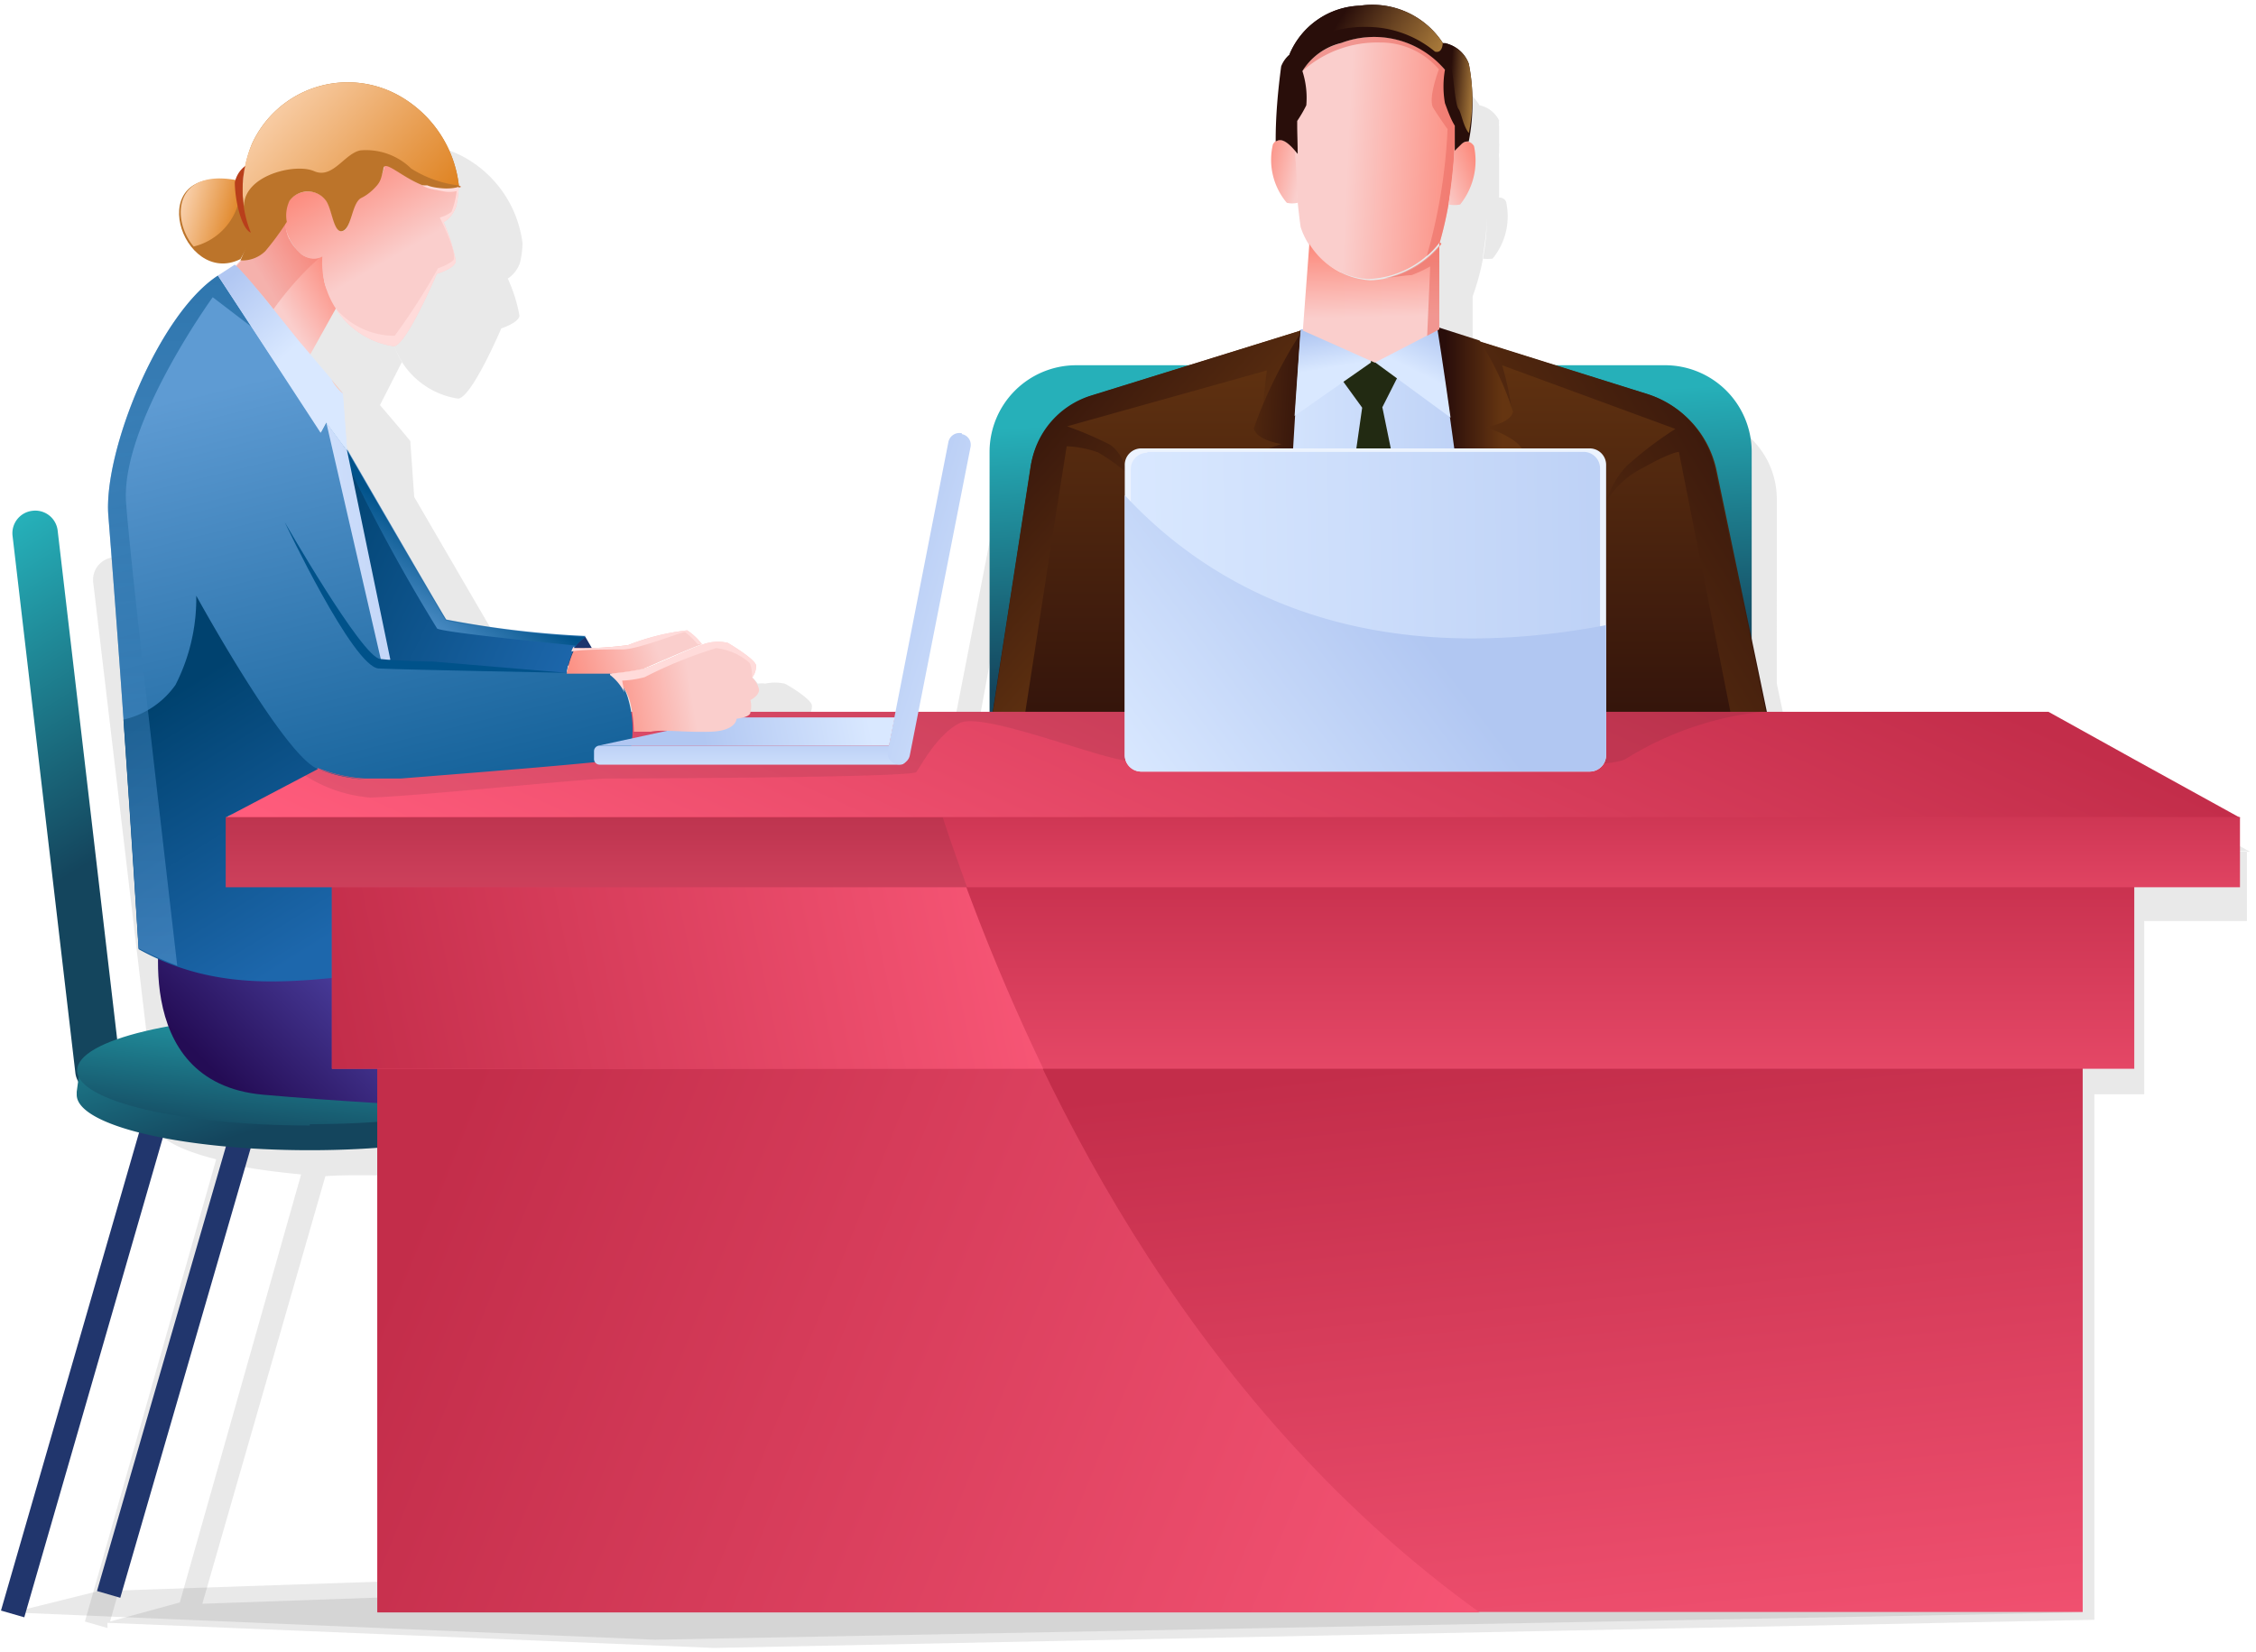<svg width="359" height="263" fill="none" xmlns="http://www.w3.org/2000/svg"><path fill-rule="evenodd" clip-rule="evenodd" d="M2 256.633l13.582-3.378 79.15-2.689 236.691 6.067-227.176 4.344L2 256.633z" fill="#231F20" opacity=".1"/><path fill-rule="evenodd" clip-rule="evenodd" d="M282.195 135.558h75.84l-16.202-8.963-13.376-7.377h-43.505l-2.206-10.411V79.366a13.378 13.378 0 00-13.306-13.307h-17.03l-18.064-5.654V47.167a37.773 37.773 0 002.275-12.894c0 2.414-.413 4.896-.689 6.895a7.313 7.313 0 001.586 0 10.626 10.626 0 002.137-9.1 1.17 1.17 0 00-1.103-.621v-6.344a2.537 2.537 0 010-.758v-.965c.034-.183.034-.37 0-.552v-2.689a2.038 2.038 0 010-.552 1.434 1.434 0 010-.413 4.48 4.48 0 00-3.103-2.413 12.956 12.956 0 00-12.755-5.723 12.269 12.269 0 00-10.893 7.584 4.346 4.346 0 00-1.241 1.724 80.517 80.517 0 00-.69 11.445 1.513 1.513 0 00-.62.552 10.414 10.414 0 002.206 9.032c.545.122 1.11.122 1.655 0a30.29 30.29 0 00.483 3.379 10.06 10.06 0 002.413 4.205 10.369 10.369 0 01-1.379-1.792l-1.034 13.79-17.306 5.446h-17.099a13.377 13.377 0 00-13.306 13.307v39.852h-10.962l7.515-40.748a1.72 1.72 0 00-.739-1.813 1.725 1.725 0 00-2.64 1.124l-8.066 41.369h-22.615a5.14 5.14 0 000-1.931s1.31-.621 1.241-1.586a3.032 3.032 0 00-1.034-1.793 3.168 3.168 0 00.621-1.861c0-1.034-4.068-3.448-4.344-3.516a7.372 7.372 0 00-3.102 0 3.969 3.969 0 00-1.172 0 8.772 8.772 0 00-2.276-2.138 36.541 36.541 0 00-9.1 2.275 27.54 27.54 0 01-5.585.483l-.965-1.724a153.61 153.61 0 01-21.511-2.482c-.69-1.103-15.237-26.131-15.237-26.131l-.621-8.895-1.655-1.999-3.171-3.723 3.516-6.895a11.035 11.035 0 01-1.31-2.758c.306.998.747 1.949 1.31 2.827a12.824 12.824 0 008.894 5.792c2.137 0 6.895-11.17 6.895-11.17s2.758-.896 2.895-2a24.13 24.13 0 00-1.861-5.93 4.964 4.964 0 001.93-2.481c.26-1.038.4-2.102.414-3.172a18.202 18.202 0 00-9.514-13.79 16.204 16.204 0 00-22.27 7.585 14.278 14.278 0 00-1.103 3.447 4.137 4.137 0 00-1.448 2.138h-5.516l-.413.896c-.04.436-.04.874 0 1.31-.033.46-.033.92 0 1.379a8.55 8.55 0 001.93 4.344 5.792 5.792 0 007.446 1.723v.483l-.551.62-2.69 1.724c-9.1 5.93-17.58 27.028-16.822 36.819.896 11.1 1.724 21.925 2.344 31.509 1.31 18.34 2.206 32.268 2.344 34.819l1.31.689h.483c.3.202.624.364.965.483a29.025 29.025 0 001.586 10.204 60.568 60.568 0 00-7.86 2.069l-11.652-75.36a3.516 3.516 0 00-3.93-3.034 3.585 3.585 0 00-2.964 3.86l9.79 82.739a2.62 2.62 0 000 1.034v2.344c0 2.206 3.723 4.275 9.79 5.792l-20.89 73.568 3.585 1.034v-.828l96.524 3.999 219.661-4.481V174.17h7.929v-27.58h16.34v-11.1l-75.357.068zM109.83 118.115a2.117 2.117 0 000 .551 2.134 2.134 0 01.069-.551h-.069zm2.275-5.24c1.448-.621 5.378-2.414 7.791-3.31-1.655.758-5.791 2.551-7.239 3.172l-.552.138zm-51.433 74.188h10.617v66.811l-39.092 1.379 19.58-68.052c2.896-.207 5.861-.138 8.895-.138zm97.558-51.298H47.917h118.035-7.722zm78.736-105.904v-.897.897zm-24.269-1.241v-.414.414zm3.861 21.098l1.31 1.034-1.31-1.034zm1.448 1.172h.552-.552zm.827.483h.414-.414zm.759.413h.482-.482zm.827 0h.69-.69zm.965.345h.483-.483zm-9.583-20.133c.418.314.789.685 1.103 1.103a5.512 5.512 0 00-1.655-1.103h.552zm4.895 17.582l-.483-.483.483.483zM56.88 42.961c-.034.16-.034.324 0 .483v-.483zm0-.414a.898.898 0 010-.413 1.152 1.152 0 000 .482v-.069zm-.07.69c.002.8.142 1.593.414 2.344a5.93 5.93 0 010-1.586 2.551 2.551 0 01-.344-.758h-.07zm1.655 4.895a1.448 1.448 0 010-.414c.003.14.026.28.07.414h-.07zm0-.414a7.516 7.516 0 01-.965-2.137c.143.747.4 1.467.759 2.137h.206zm.897 1.104a.549.549 0 00-.207 0h.207zm-.345-.345s-.276-.07-.207 0h.207zm-1.793-6.964v-.483c0-.482.07.345 0 .483zM17.512 258.08l20.683-72.465c2.896.551 6.206.965 9.722 1.31l-19.305 68.121-11.1 3.034z" fill="#231F20" opacity=".1"/><path fill-rule="evenodd" clip-rule="evenodd" d="M171.261 58.13h93.697a13.79 13.79 0 0113.789 13.79v54.539a13.788 13.788 0 01-13.789 13.789h-93.697a13.79 13.79 0 01-13.789-13.789V71.921a13.79 13.79 0 0113.789-13.79z" fill="url(#paint0_linear)"/><path fill-rule="evenodd" clip-rule="evenodd" d="M218.143 129.492l-62.396-1.723 8.205-53.229a14.472 14.472 0 019.997-11.652L207.87 52.34l10.48-.551 10.549.551 33.3 10.411a16.203 16.203 0 0110.963 12.135l11.376 54.607h-66.395z" fill="url(#paint1_linear)"/><path fill-rule="evenodd" clip-rule="evenodd" d="M164.572 127.976h-8.825l8.274-53.642a13.785 13.785 0 019.376-11.307L207.87 52.34h6.895c-4.964 5.378-13.445 14.548-13.789 14.41-.345-.138.62-7.791.62-7.791l-31.784 8.894a56.036 56.036 0 016.895 2.965 6.355 6.355 0 012.482 4.344 30.658 30.658 0 00-4.482-3.172 17.169 17.169 0 00-4.964-.965l-1.93 12.204-5.585 36.129a60.742 60.742 0 012.965 8.963l-.621-.345z" fill="url(#paint2_linear)"/><path fill-rule="evenodd" clip-rule="evenodd" d="M226.487 52.203h2.206l33.37 10.48a16.064 16.064 0 0110.893 11.997l11.376 54.676h-5.791l-11.376-57.434s-1.241 0-5.86 2.62a13.788 13.788 0 00-5.723 5.378 14.283 14.283 0 013.24-5.723 58.11 58.11 0 017.791-5.93l-27.578-10.135a51.898 51.898 0 011.517 6.895s-10.135-9.377-14.134-13.17l.069.346z" fill="url(#paint3_linear)"/><path fill-rule="evenodd" clip-rule="evenodd" d="M206.84 52.615h.827l10.48-.552h.482l3.861 55.159-10.066 11.583s-14.961-41.369-14.616-43.989c.344-2.62 6.136-4.136 6.136-4.136s-4.137-.621-4.413-2.552a73.568 73.568 0 017.309-14.892v-.621z" fill="url(#paint4_linear)"/><path fill-rule="evenodd" clip-rule="evenodd" d="M221.662 51.993h6.895l6.895 2.206a48.886 48.886 0 015.308 11.308c-.344 1.93-4.412 2.482-4.412 2.482s5.791 1.724 6.136 4.206c.345 2.482-14.617 43.989-14.617 43.989l-10.135-11.583 3.93-52.608z" fill="url(#paint5_linear)"/><path fill-rule="evenodd" clip-rule="evenodd" d="M218.142 129.492h-8.756a47.386 47.386 0 01-4.826-16.065c-.965-13.79 2.413-60.537 2.413-60.606h.69l10.479-.551 10.549.551s8.136 50.194 5.998 63.984a59.777 59.777 0 000 13.169l-16.547-.482z" fill="url(#paint6_linear)"/><path fill-rule="evenodd" clip-rule="evenodd" d="M218.626 62.2l1.379 2.758 3.103 15.169-9.308 5.516 2.964-20.754 1.862-2.689z" fill="#222A12"/><path fill-rule="evenodd" clip-rule="evenodd" d="M212.562 59.095l4.205 5.792h3.172l3.309-6.55a7.513 7.513 0 00-5.584-2.896 7.79 7.79 0 00-5.102 3.585v.07z" fill="#222A12"/><path fill-rule="evenodd" clip-rule="evenodd" d="M206.01 66.197c.551-7.93.965-13.79.965-13.79h.69l6.894-.414 4.275 2.482a13.764 13.764 0 00-.69 3.24l-12.134 8.481z" fill="url(#paint7_linear)"/><path fill-rule="evenodd" clip-rule="evenodd" d="M224.073 52.063h4.619s.965 5.999 2.137 14.41l-12.41-9.1.483-3.655 5.171-1.655z" fill="url(#paint8_linear)"/><path fill-rule="evenodd" clip-rule="evenodd" d="M229.036 38.62a15.027 15.027 0 01-11.307 5.79 11.998 11.998 0 01-10.756-8.273c-.758-5.342-1.012-10.744-.758-16.134 0-3.378-1.793-10.411 7.239-13.169 3.25-1.283 7.295-1.28 10.546 0 3.251 1.28 5.497 3.012 7 6.166 1.112 8.409.421 17.686-1.964 25.826v-.207z" fill="url(#paint9_linear)"/><path opacity=".56" fill-rule="evenodd" clip-rule="evenodd" d="M229.043 38.62c-.566.8-1.239 1.519-2 2.137a87.382 87.382 0 003.31-20.202s-1.379-1.93-2.276-3.379c-.896-1.448.897-6.136.897-6.136a12.144 12.144 0 00-9.377-4.275 17.856 17.856 0 00-12.341 4.55 9.991 9.991 0 016.205-4.481c3.249-1.283 6.997-1.349 10.248-.069 3.251 1.28 5.788 2.581 7.291 5.735 1.112 8.409.427 18.186-1.957 26.326v-.207z" fill="#EA6C63"/><path fill-rule="evenodd" clip-rule="evenodd" d="M231.453 23.656c.897-.828 2.207-1.793 3.103-.414a11.103 11.103 0 01-2.206 9.308 4.92 4.92 0 01-1.85 0c.431-3.064.833-6.147.953-9.239v.345z" fill="url(#paint10_linear)"/><path fill-rule="evenodd" clip-rule="evenodd" d="M206.149 24.003c-.689-.896-2.551-2.758-3.585-1.034a10.622 10.622 0 002.206 9.308 3.86 3.86 0 001.724 0c0-2.689-.345-5.93-.345-8.619v.345z" fill="url(#paint11_linear)"/><path fill-rule="evenodd" clip-rule="evenodd" d="M229.04 38.618v13.79l-10.273 5.308-11.445-5.102 1.035-13.79a12.266 12.266 0 009.721 5.792 15.029 15.029 0 0011.307-5.791l-.345-.207z" fill="url(#paint12_linear)"/><path opacity=".56" fill-rule="evenodd" clip-rule="evenodd" d="M229.038 38.618v13.79l-1.93 1.034.482-11.032c-.952.534-1.943.995-2.964 1.379-.897 0-4.551.551-4.551.551a15.995 15.995 0 009.308-5.653l-.345-.07z" fill="#EA6C63"/><path fill-rule="evenodd" clip-rule="evenodd" d="M203.001 22.5c-.017-3.943.352-8.035.874-11.943a4.687 4.687 0 011.31-1.861A12.616 12.616 0 01216.423.904a13.374 13.374 0 0113.169 5.93 5.034 5.034 0 014.136 3.31c.792 4.006.792 8.35 0 12.356-.411.032-.728 0-1.228.5s-.735.683-1 1v-4c-.661-1.069-1.125-2.404-1.564-3.582a15.318 15.318 0 010-5.31 14.75 14.75 0 00-16.478-4.274 9.997 9.997 0 00-6.205 4.482c.57 1.755.78 3.608.621 5.447a20.84 20.84 0 01-1.448 2.482v.896c0 .965.074 2.773.074 4.359-.62-.758-2-2.5-3.11-2.153l-.389.153z" fill="#290E0A"/><path fill-rule="evenodd" clip-rule="evenodd" d="M229.87 6.833a5.447 5.447 0 013.861 3.31c.743 3.64.743 7.392 0 11.031-.966-1.24-1.173-3.24-1.655-3.86-.483-.621-.758-4.758-1.034-6.068-.276-1.31-1.655-2.345-1.793-2.69-.138-.344.621-1.654.621-1.723z" fill="url(#paint13_linear)"/><path fill-rule="evenodd" clip-rule="evenodd" d="M205.182 8.696A12.616 12.616 0 01216.42.904a13.374 13.374 0 0113.168 5.93s0 1.724-1.241 1.379a17.026 17.026 0 00-10.893-3.93 18.269 18.269 0 00-12.272 4.413z" fill="url(#paint14_linear)"/><path fill-rule="evenodd" clip-rule="evenodd" d="M5.172 81.297A3.585 3.585 0 019.17 84.4l9.998 85.496a3.656 3.656 0 01-3.172 3.999 3.584 3.584 0 01-3.999-3.103L2 85.296a3.585 3.585 0 013.172-3.999z" fill="url(#paint15_linear)"/><path d="M38.205 174.688l-22.772 78.538 3.708 1.075 22.772-78.538-3.708-1.075zm-15.359 3.087L.156 256.336l3.71 1.072 22.69-78.562-3.71-1.071z" fill="#21366D"/><path fill-rule="evenodd" clip-rule="evenodd" d="M49.3 165.415c20.685 0 37.025 3.999 37.025 8.825 0 4.827-16.547 8.826-37.024 8.826s-37.093-3.93-37.093-8.826v-.482l.414-3.034h2a81.155 81.155 0 0134.472-5.654l.207.345z" fill="url(#paint16_linear)"/><path fill-rule="evenodd" clip-rule="evenodd" d="M49.298 178.928c20.684 0 37.024-3.93 37.024-8.757 0-4.826-16.34-8.618-37.024-8.618-20.683 0-37.024 3.93-37.024 8.825s16.616 8.757 37.024 8.757v-.207z" fill="url(#paint17_linear)"/><path fill-rule="evenodd" clip-rule="evenodd" d="M61.844 113.291h264.132l13.789 7.653 16.754 9.239H35.921l14.203-9.308 11.72-7.653v.069z" fill="url(#paint18_linear)"/><path fill-rule="evenodd" clip-rule="evenodd" d="M61.845 113.289h218.558a51.573 51.573 0 00-21.511 7.377c-3.103 3.034-74.048 1.241-79.701.414-5.654-.827-22.89-7.791-26.476-5.999-3.585 1.793-6.205 6.895-6.894 7.792-.69.896-45.711 1.034-49.159 1.034-3.447 0-31.232 2.896-37.782 3.034a22.625 22.625 0 01-11.17-4.068l3.103-2.069 11.721-7.653-.69.138z" fill="#231F20" opacity=".1"/><path fill-rule="evenodd" clip-rule="evenodd" d="M85.565 103.154l7.584-1.793 2.275 3.93a21.086 21.086 0 01-6.894.552 9.37 9.37 0 01-3.034-2.689h.07z" fill="#1B346D"/><path fill-rule="evenodd" clip-rule="evenodd" d="M25.853 145.625s-5.86 26.683 16.064 28.613c21.925 1.931 50.813 2.896 50.813 2.896l1.93-22.477-68.807-9.032z" fill="url(#paint19_linear)"/><path fill-rule="evenodd" clip-rule="evenodd" d="M38.68 28.827h-1.242c-15.099-2.896-8.48 17.03.828 12.41L39.5 39l1-2c-1.04-2.603-2.044-5.172-1.82-7.966v-.207z" fill="#BC742A"/><path fill-rule="evenodd" clip-rule="evenodd" d="M37.712 28.69c-10.066-1.931-10.48 6.274-6.895 10.548a9.79 9.79 0 007.446-10.273l-.551-.276z" fill="url(#paint20_linear)"/><path fill-rule="evenodd" clip-rule="evenodd" d="M53.5 49l-4.205 7.544-1.172-1.379C46.95 53.924 39.637 44.224 37.5 42.5l8-9c-.143 1.275-.218 3.065.5 4.5.5 1 1.047 1.642 2 2.5 1.861 1.31 3.5 0 3.5 0-.206 2.895 0 4.5.5 5.5l1.5 3z" fill="url(#paint21_linear)"/><path opacity=".3" fill-rule="evenodd" clip-rule="evenodd" d="M43.574 49.304a62.807 62.807 0 00-6.205-6.895L45.5 33.5a8.068 8.068 0 002.62 6.895c1.861 1.31 2.965.413 2.965.413-2.8 2.43-5.432 5.406-7.58 8.427l.07.07z" fill="#EA6C63"/><path fill-rule="evenodd" clip-rule="evenodd" d="M73.013 29.516a21.227 21.227 0 01-.414 3.31 4.895 4.895 0 01-2 2.55 29.505 29.505 0 011.931 6.137c0 1.172-3.034 2.069-3.034 2.069s-4.964 11.72-6.894 11.514a13.17 13.17 0 01-9.17-5.998 13.376 13.376 0 01-2.137-8.274S49.86 41.81 48 40.5c-1.162-1.024-2.107-2.502-2.5-4-.393-1.498-.123-3.498.5-4.5.331-.47.783-.854 1.293-1.119.51-.264 1.187-.402 1.761-.402a3.586 3.586 0 012.93 1.52c.965 1.447 1.172 5.24 2.62 4.757 1.448-.483 1.034-4.482 2.551-5.24a7.447 7.447 0 003.93-4.62c0-1.93 3.172 1.655 6.895 2.827a6.895 6.895 0 005.446 0l-.413-.207z" fill="url(#paint22_linear)"/><path fill-rule="evenodd" clip-rule="evenodd" d="M73.012 29.518a18.823 18.823 0 00-9.859-14.48 16.752 16.752 0 00-23.028 7.792 18.48 18.48 0 000 14.203l-1.861 4.413a5.24 5.24 0 003.93-1.448 42.889 42.889 0 003.447-4.689 5.379 5.379 0 01.413-3.31 3.585 3.585 0 015.86 0c.966 1.449 1.173 5.24 2.62 4.758 1.449-.482 1.45-4.499 2.966-5.257.943-.451 1.823-1.204 2.5-2s.706-1.497 1-2.5c0-1.93 3.187 1.552 6.91 2.724a6.895 6.895 0 005.447 0l-.345-.206z" fill="#BC742A"/><path fill-rule="evenodd" clip-rule="evenodd" d="M73.017 29.518a18.824 18.824 0 00-9.86-14.48A16.752 16.752 0 0040.13 22.83a17.996 17.996 0 00-1.31 9.997c0-4.964 8.205-6.895 11.17-5.585 2.964 1.31 4.826-2.826 7.377-3.31a10.275 10.275 0 018.067 2.897 18.202 18.202 0 007.584 2.689z" fill="url(#paint23_linear)"/><path fill-rule="evenodd" clip-rule="evenodd" d="M39.024 26.414a4.344 4.344 0 00-1.655 2.62c0 2.758 1.034 7.377 2.551 7.998a17.926 17.926 0 01-.896-10.618z" fill="url(#paint24_linear)"/><path fill-rule="evenodd" clip-rule="evenodd" d="M34.68 43.86c-9.446 6.136-18.202 27.992-17.444 38.128 2.827 35.646 4.827 68.948 4.827 68.948 12.479 6.895 24.475 5.447 39.16 3.585l.76-19.926-8.895.897-17.167-5.516 14.685-7.722a24.546 24.546 0 007.446 1.654h5.723c6.894-.551 35.507-2.758 36.265-3.309a17.022 17.022 0 000-9.101 8.27 8.27 0 00-2.964-4.551H90.18c.23-1.361.647-2.684 1.241-3.93a7.732 7.732 0 011.793-1.793 153.847 153.847 0 01-22.2-2.62c-.76-1.103-15.72-27.027-15.72-27.027l-3.31-4.482-.896 1.655-16.41-24.89z" fill="url(#paint25_linear)"/><path fill-rule="evenodd" clip-rule="evenodd" d="M90.116 107.084c.23-1.361.647-2.684 1.24-3.93a7.71 7.71 0 011.793-1.792 153.878 153.878 0 01-22.2-2.62c-.759-1.104-15.72-27.028-15.72-27.028l-.758-.965 6.894 35.163 28.75 1.172z" fill="url(#paint26_linear)"/><path fill-rule="evenodd" clip-rule="evenodd" d="M91.564 102.878a8.076 8.076 0 011.586-1.516 153.878 153.878 0 01-22.2-2.62c-.76-1.104-15.72-27.028-15.72-27.028l-.759-.965h-.62a275.3 275.3 0 0015.72 29.303c1.24.551 12.961 1.792 21.993 2.689v.137z" fill="url(#paint27_linear)"/><path fill-rule="evenodd" clip-rule="evenodd" d="M19.648 114.532a6758.304 6758.304 0 012.413 36.543c12.479 6.895 24.475 5.447 39.16 3.585l.76-19.926-8.895.896-17.167-5.515 14.685-7.723c-5.309-1.93-19.374-27.579-19.374-27.579a30.199 30.199 0 01-3.309 14.203 13.785 13.785 0 01-8.273 5.516zm38.402 9.515a32.475 32.475 0 01-7.446-1.655 24.517 24.517 0 007.446 1.655z" fill="url(#paint28_linear)"/><path opacity=".5" fill-rule="evenodd" clip-rule="evenodd" d="M34.68 43.86c-9.446 6.136-18.202 27.992-17.444 38.128 2.827 35.646 4.827 68.948 4.827 68.948a52.769 52.769 0 006.136 2.758c-2.207-19.306-7.446-63.984-8.136-73.706-.896-12.41 13.79-32.681 13.79-32.681l6.136 4.688-5.31-8.136z" fill="url(#paint29_linear)"/><path fill-rule="evenodd" clip-rule="evenodd" d="M55.227 71.716l-3.309-4.482 8.894 38.611 1.31-.827-6.895-33.302z" fill="url(#paint30_linear)"/><path fill-rule="evenodd" clip-rule="evenodd" d="M91.354 103.154a54.11 54.11 0 008.618-.483 35.87 35.87 0 019.377-2.344 9.333 9.333 0 012.344 2.206c-2.62.966-8.618 3.655-9.377 3.931-1.729.359-3.48.613-5.24.758h-6.894c.23-1.361.647-2.684 1.24-3.93l-.068-.138zm8.411 7.722l-.414-.965.414.965z" fill="url(#paint31_linear)"/><path fill-rule="evenodd" clip-rule="evenodd" d="M91.356 103.154a54.111 54.111 0 008.618-.483 35.874 35.874 0 019.377-2.344 9.3 9.3 0 012.344 2.206h-.689a11.386 11.386 0 00-2-1.93c-.62 0-7.515 2.758-9.859 2.758-2.344 0-6.895 0-8.205.345.053-.311.197-.599.414-.828v.276z" fill="#FFDBDA"/><path fill-rule="evenodd" clip-rule="evenodd" d="M90.115 107.084s-25.785-.482-29.853-.689c-4.068-.207-14.961-23.305-14.961-23.305s12.272 21.443 15.168 21.788c2.896.345 8.411.414 8.411.414l21.236 1.792z" fill="#00528A"/><path fill-rule="evenodd" clip-rule="evenodd" d="M37.44 42.065l-2.758 1.793 16.34 25.028.896-1.654 3.31 4.481-.69-9.239-6.205-7.308c-1.172-1.241-8.825-11.308-10.962-13.032l.069-.069z" fill="url(#paint32_linear)"/><path fill-rule="evenodd" clip-rule="evenodd" d="M51.918 67.233l3.31 4.481-.69-9.308-2.62 4.827z" fill="url(#paint33_linear)"/><path fill-rule="evenodd" clip-rule="evenodd" d="M73 29.734a18.571 18.571 0 01-.4 3.094 4.895 4.895 0 01-1.999 2.55 29.511 29.511 0 011.93 6.137c0 1.172-3.033 2.069-3.033 2.069s-4.964 11.72-6.895 11.514a13.17 13.17 0 01-9.17-5.999 12.273 12.273 0 009.377 4.344c2.52-3.438 4.823-7.03 6.895-10.756a8.275 8.275 0 002.344-1.172c1.034-.758-2.068-6.895-2.068-6.895a5.17 5.17 0 001.861-.896 12 12 0 00.828-3.31 5.033 5.033 0 01-2.276 0c-1.146-.213-2.226-.307-3.221-.914H68c.86.37 2.408.5 3 .5.592 0 1.219-.025 2-.266z" fill="#FFDBDA"/><path fill-rule="evenodd" clip-rule="evenodd" d="M54.539 62.544l-1.793-2.137a7.86 7.86 0 001.793 2.206v-.069z" fill="#F9CEBC"/><path d="M331.422 138.249H60.052v118.315h271.37V138.249z" fill="url(#paint34_linear)"/><path fill-rule="evenodd" clip-rule="evenodd" d="M60.052 138.316h92.663c13.789 38.956 38.954 86.806 82.735 118.316H60.052V138.316z" fill="url(#paint35_linear)"/><path d="M339.629 138.249H52.814v31.854H339.63v-31.854z" fill="url(#paint36_linear)"/><path fill-rule="evenodd" clip-rule="evenodd" d="M52.815 138.316h99.902a338.554 338.554 0 0013.306 31.786H52.815v-31.786z" fill="url(#paint37_linear)"/><path d="M356.45 130.044H35.92v11.17h320.53v-11.17z" fill="url(#paint38_linear)"/><path fill-rule="evenodd" clip-rule="evenodd" d="M35.92 130.112h114.106c1.172 3.586 2.482 7.309 3.861 11.101H35.921v-11.101z" fill="#231F20" opacity=".1"/><path fill-rule="evenodd" clip-rule="evenodd" d="M181.605 71.368h71.359a2.617 2.617 0 012.62 2.69v46.126a2.62 2.62 0 01-2.62 2.62h-71.359a2.616 2.616 0 01-1.852-.768 2.617 2.617 0 01-.768-1.852V74.057a2.616 2.616 0 01.743-1.897 2.62 2.62 0 011.877-.792z" fill="#ECF3FE"/><path fill-rule="evenodd" clip-rule="evenodd" d="M182.566 71.92h69.429a2.618 2.618 0 012.62 2.551v44.61a2.62 2.62 0 01-2.62 2.551h-69.429a2.621 2.621 0 01-2.62-2.551V74.609a2.618 2.618 0 012.62-2.551v-.138z" fill="url(#paint39_linear)"/><path fill-rule="evenodd" clip-rule="evenodd" d="M255.583 99.5v20.684a2.623 2.623 0 01-2.62 2.62h-71.359a2.619 2.619 0 01-2.62-2.62v-41.37c13.79 14.894 37.714 28.063 76.599 20.685z" fill="url(#paint40_linear)"/><path fill-rule="evenodd" clip-rule="evenodd" d="M95.423 118.669h47.849a.962.962 0 01.965.896v1.172a.967.967 0 01-.965.966H95.423a.904.904 0 01-.896-.966v-1.172a.9.9 0 01.896-.896z" fill="url(#paint41_linear)"/><path fill-rule="evenodd" clip-rule="evenodd" d="M153.06 69.094a1.723 1.723 0 011.379 2.068l-9.653 49.022a1.788 1.788 0 01-2.068 1.448 1.795 1.795 0 01-1.448-2.068l9.653-49.23a1.793 1.793 0 012.137-1.378v.138z" fill="url(#paint42_linear)"/><path fill-rule="evenodd" clip-rule="evenodd" d="M95.285 118.666l20.684-4.482h26.406l-.898 4.482H95.285z" fill="url(#paint43_linear)"/><path fill-rule="evenodd" clip-rule="evenodd" d="M97.077 107.223a43.24 43.24 0 005.24-.759c.896 0 8.549-3.792 10.342-4.137a6.905 6.905 0 013.171 0s4.344 2.551 4.482 3.586a3.033 3.033 0 01-.621 1.93c.56.514.945 1.188 1.104 1.931 0 .965-1.379 1.655-1.379 1.655a3.94 3.94 0 010 1.93c0 .828-2.207 1.034-2.207 1.034s0 1.931-4.136 2.069c-4.137.138-7.653-.414-9.515 0h-2.689a22.785 22.785 0 00-.551-4.551 8.276 8.276 0 00-2.965-4.55l-.276-.138z" fill="url(#paint44_linear)"/><path fill-rule="evenodd" clip-rule="evenodd" d="M97.077 107.223a43.24 43.24 0 005.24-.759c.896 0 8.549-3.792 10.342-4.137a6.905 6.905 0 013.171 0s4.344 2.551 4.482 3.586a3.027 3.027 0 01-.621 1.93s0-1.861-.482-2.413a9.79 9.79 0 00-5.24-2.275 68.904 68.904 0 00-11.376 4.619 16.414 16.414 0 01-3.585.552l.344 1.862a7.984 7.984 0 00-2.275-2.758v-.207z" fill="#FFDBDA"/><defs><linearGradient id="paint0_linear" x1="173.5" y1="109" x2="171" y2="67.5" gradientUnits="userSpaceOnUse"><stop stop-color="#14455D"/><stop offset="1" stop-color="#26B0B9"/></linearGradient><linearGradient id="paint1_linear" x1="220.142" y1="128.354" x2="220.142" y2="50.901" gradientUnits="userSpaceOnUse"><stop stop-color="#290D0A"/><stop offset="1" stop-color="#653511"/></linearGradient><linearGradient id="paint2_linear" x1="153" y1="61.5" x2="190" y2="93.5" gradientUnits="userSpaceOnUse"><stop stop-color="#290D0A"/><stop offset="1" stop-color="#653511"/></linearGradient><linearGradient id="paint3_linear" x1="296" y1="63.5" x2="235" y2="100.5" gradientUnits="userSpaceOnUse"><stop stop-color="#290D0A"/><stop offset="1" stop-color="#653511"/></linearGradient><linearGradient id="paint4_linear" x1="210.035" y1="78.584" x2="192.5" y2="77.5" gradientUnits="userSpaceOnUse"><stop stop-color="#290D0A"/><stop offset="1" stop-color="#653511"/></linearGradient><linearGradient id="paint5_linear" x1="230" y1="77.5" x2="239" y2="77.5" gradientUnits="userSpaceOnUse"><stop stop-color="#290D0A"/><stop offset="1" stop-color="#653511"/></linearGradient><linearGradient id="paint6_linear" x1="197" y1="98" x2="249.533" y2="98.416" gradientUnits="userSpaceOnUse"><stop stop-color="#D9E8FF"/><stop offset="1" stop-color="#B1C7F2"/></linearGradient><linearGradient id="paint7_linear" x1="209" y1="59" x2="208" y2="53" gradientUnits="userSpaceOnUse"><stop stop-color="#D9E8FF"/><stop offset="1" stop-color="#B1C7F2"/></linearGradient><linearGradient id="paint8_linear" x1="225" y1="59" x2="228.5" y2="52" gradientUnits="userSpaceOnUse"><stop stop-color="#D9E8FF"/><stop offset="1" stop-color="#B1C7F2"/></linearGradient><linearGradient id="paint9_linear" x1="233.362" y1="28.741" x2="214.273" y2="27.857" gradientUnits="userSpaceOnUse"><stop stop-color="#FC8A7C"/><stop offset="1" stop-color="#FACECC"/></linearGradient><linearGradient id="paint10_linear" x1="235.5" y1="26" x2="228.5" y2="29" gradientUnits="userSpaceOnUse"><stop stop-color="#FC8A7C"/><stop offset="1" stop-color="#FACECC"/></linearGradient><linearGradient id="paint11_linear" x1="200.5" y1="26" x2="207" y2="27.5" gradientUnits="userSpaceOnUse"><stop stop-color="#FC8A7C"/><stop offset="1" stop-color="#FACECC"/></linearGradient><linearGradient id="paint12_linear" x1="216" y1="39" x2="216.282" y2="50.493" gradientUnits="userSpaceOnUse"><stop stop-color="#FC8A7C"/><stop offset="1" stop-color="#FACECC"/></linearGradient><linearGradient id="paint13_linear" x1="226.65" y1="2.668" x2="238.129" y2="3.501" gradientUnits="userSpaceOnUse"><stop offset=".42" stop-color="#290E0A"/><stop offset=".59" stop-color="#6C4623"/><stop offset=".79" stop-color="#B2823E"/><stop offset=".93" stop-color="#DFA84F"/><stop offset="1" stop-color="#F0B655"/></linearGradient><linearGradient id="paint14_linear" x1="192.712" y1="-1.545" x2="232.472" y2="23.642" gradientUnits="userSpaceOnUse"><stop offset=".42" stop-color="#290E0A"/><stop offset=".59" stop-color="#6C4623"/><stop offset=".79" stop-color="#B2823E"/><stop offset=".93" stop-color="#DFA84F"/><stop offset="1" stop-color="#F0B655"/></linearGradient><linearGradient id="paint15_linear" x1="22" y1="132.5" x2="-5.5" y2="88" gradientUnits="userSpaceOnUse"><stop stop-color="#14455D"/><stop offset="1" stop-color="#26B0B9"/></linearGradient><linearGradient id="paint16_linear" x1="1" y1="192" x2="-10" y2="156" gradientUnits="userSpaceOnUse"><stop stop-color="#14455D"/><stop offset="1" stop-color="#26B0B9"/></linearGradient><linearGradient id="paint17_linear" x1="46" y1="183" x2="49" y2="156.5" gradientUnits="userSpaceOnUse"><stop stop-color="#14455D"/><stop offset="1" stop-color="#26B0B9"/></linearGradient><linearGradient id="paint18_linear" x1="36.767" y1="127.831" x2="89.739" y2="9.994" gradientUnits="userSpaceOnUse"><stop stop-color="#FF5C7C"/><stop offset="1" stop-color="#C32D4A"/></linearGradient><linearGradient id="paint19_linear" x1="37" y1="173.5" x2="54" y2="156.5" gradientUnits="userSpaceOnUse"><stop stop-color="#240C55"/><stop offset="1" stop-color="#473A97"/></linearGradient><linearGradient id="paint20_linear" x1="40" y1="33" x2="29" y2="30" gradientUnits="userSpaceOnUse"><stop stop-color="#DB780E"/><stop offset="1" stop-color="#FBD5B4"/></linearGradient><linearGradient id="paint21_linear" x1="55" y1="45" x2="45.72" y2="50.677" gradientUnits="userSpaceOnUse"><stop stop-color="#FC8A7C"/><stop offset="1" stop-color="#FACECC"/></linearGradient><linearGradient id="paint22_linear" x1="55" y1="26" x2="63.35" y2="40.511" gradientUnits="userSpaceOnUse"><stop stop-color="#FC8A7C"/><stop offset="1" stop-color="#FACECC"/></linearGradient><linearGradient id="paint23_linear" x1="78.5" y1="30" x2="50.214" y2="4.676" gradientUnits="userSpaceOnUse"><stop stop-color="#DB780E"/><stop offset="1" stop-color="#FBD5B4"/></linearGradient><linearGradient id="paint24_linear" x1="313.543" y1="835.189" x2="314.512" y2="835.189" gradientUnits="userSpaceOnUse"><stop stop-color="#B93F1B"/><stop offset="1" stop-color="#F5592B"/></linearGradient><linearGradient id="paint25_linear" x1="30" y1="61" x2="52.5" y2="152.5" gradientUnits="userSpaceOnUse"><stop offset=".02" stop-color="#5E9BD3"/><stop offset="1" stop-color="#00528A"/></linearGradient><linearGradient id="paint26_linear" x1="48" y1="84.5" x2="92" y2="105.5" gradientUnits="userSpaceOnUse"><stop stop-color="#00426F"/><stop offset="1" stop-color="#1D67AC"/></linearGradient><linearGradient id="paint27_linear" x1="67" y1="103" x2="76" y2="90.5" gradientUnits="userSpaceOnUse"><stop offset=".02" stop-color="#5E9BD3"/><stop offset="1" stop-color="#00528A"/></linearGradient><linearGradient id="paint28_linear" x1="26.5" y1="99" x2="56.245" y2="146.898" gradientUnits="userSpaceOnUse"><stop offset=".18" stop-color="#00426F"/><stop offset="1" stop-color="#1D67AC"/></linearGradient><linearGradient id="paint29_linear" x1="26.5" y1="154" x2="26" y2="44" gradientUnits="userSpaceOnUse"><stop offset=".02" stop-color="#5E9BD3"/><stop offset="1" stop-color="#00528A"/></linearGradient><linearGradient id="paint30_linear" x1="41" y1="83.5" x2="80" y2="83.382" gradientUnits="userSpaceOnUse"><stop stop-color="#D9E8FF"/><stop offset="1" stop-color="#B1C7F2"/></linearGradient><linearGradient id="paint31_linear" x1="90" y1="109.5" x2="105" y2="104.5" gradientUnits="userSpaceOnUse"><stop stop-color="#FC8A7C"/><stop offset="1" stop-color="#FACECC"/></linearGradient><linearGradient id="paint32_linear" x1="45" y1="57" x2="34.909" y2="45.58" gradientUnits="userSpaceOnUse"><stop stop-color="#D9E8FF"/><stop offset="1" stop-color="#B1C7F2"/></linearGradient><linearGradient id="paint33_linear" x1="107.979" y1="321.727" x2="109.568" y2="321.727" gradientUnits="userSpaceOnUse"><stop stop-color="#D9E8FF"/><stop offset="1" stop-color="#B1C7F2"/></linearGradient><linearGradient id="paint34_linear" x1="219" y1="301" x2="205.378" y2="171.432" gradientUnits="userSpaceOnUse"><stop stop-color="#FF5C7C"/><stop offset="1" stop-color="#C32D4A"/></linearGradient><linearGradient id="paint35_linear" x1="271.5" y1="252" x2="74.588" y2="172.635" gradientUnits="userSpaceOnUse"><stop stop-color="#FF5C7C"/><stop offset="1" stop-color="#C32D4A"/></linearGradient><linearGradient id="paint36_linear" x1="212" y1="199" x2="212" y2="134" gradientUnits="userSpaceOnUse"><stop stop-color="#FF5C7C"/><stop offset="1" stop-color="#C32D4A"/></linearGradient><linearGradient id="paint37_linear" x1="183.5" y1="165.5" x2="58.485" y2="191.864" gradientUnits="userSpaceOnUse"><stop stop-color="#FF5C7C"/><stop offset="1" stop-color="#C32D4A"/></linearGradient><linearGradient id="paint38_linear" x1="239" y1="161.5" x2="239" y2="122.5" gradientUnits="userSpaceOnUse"><stop stop-color="#FF5C7C"/><stop offset="1" stop-color="#C32D4A"/></linearGradient><linearGradient id="paint39_linear" x1="180.106" y1="101.442" x2="289.859" y2="99.548" gradientUnits="userSpaceOnUse"><stop stop-color="#D9E8FF"/><stop offset="1" stop-color="#B1C7F2"/></linearGradient><linearGradient id="paint40_linear" x1="179" y1="123" x2="219.883" y2="92.182" gradientUnits="userSpaceOnUse"><stop stop-color="#D9E8FF"/><stop offset="1" stop-color="#B1C7F2"/></linearGradient><linearGradient id="paint41_linear" x1="120" y1="124.5" x2="120" y2="116" gradientUnits="userSpaceOnUse"><stop stop-color="#D9E8FF"/><stop offset="1" stop-color="#B1C7F2"/></linearGradient><linearGradient id="paint42_linear" x1="166.5" y1="99" x2="136.5" y2="90" gradientUnits="userSpaceOnUse"><stop stop-color="#D9E8FF"/><stop offset="1" stop-color="#B1C7F2"/></linearGradient><linearGradient id="paint43_linear" x1="138.5" y1="115.5" x2="112.5" y2="120.5" gradientUnits="userSpaceOnUse"><stop stop-color="#D9E8FF"/><stop offset="1" stop-color="#B1C7F2"/></linearGradient><linearGradient id="paint44_linear" x1="95" y1="112.5" x2="110" y2="110" gradientUnits="userSpaceOnUse"><stop stop-color="#FC8A7C"/><stop offset="1" stop-color="#FACECC"/></linearGradient></defs></svg>